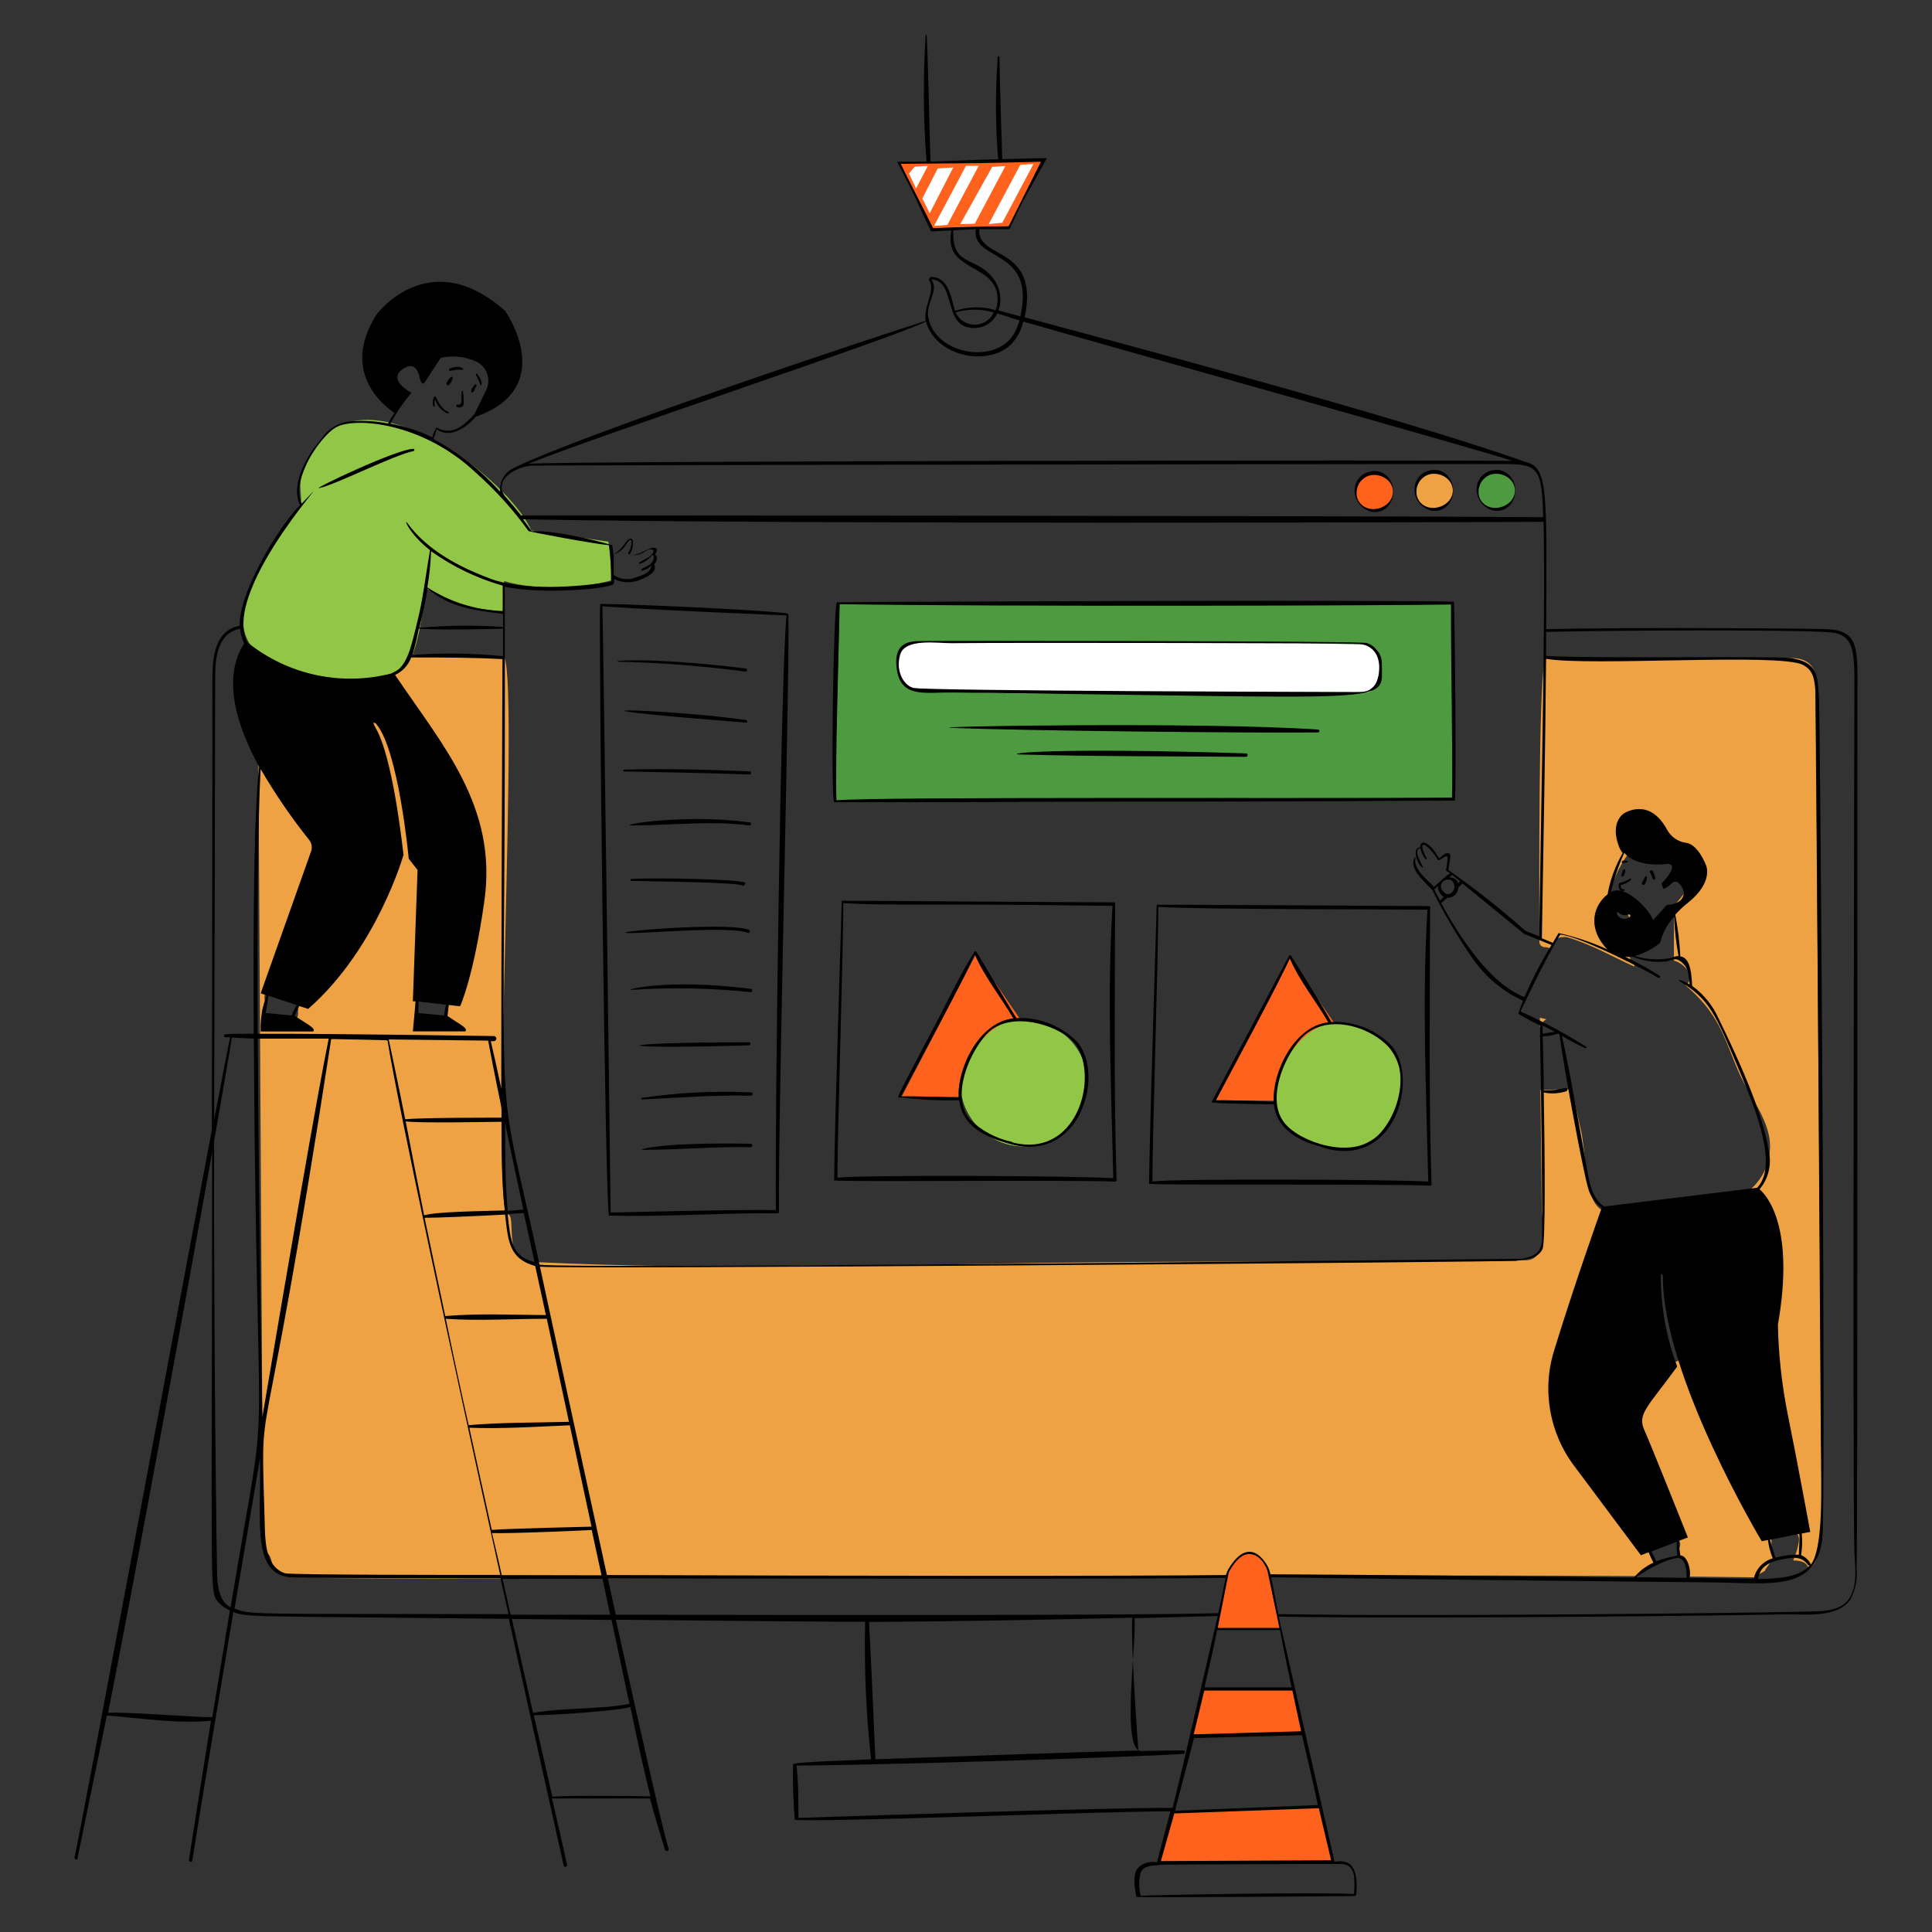 <?xml version="1.0" encoding="UTF-8"?><svg id="a" xmlns="http://www.w3.org/2000/svg" viewBox="0 0 1080 1080"><rect x="0" y="0" width="1080" height="1080" fill="#333333" stroke="none"/><polygon points="679.66 615.09 721 535.77 776.08 615.75 679.66 615.09" fill="#fe621d"/><polygon points="504.1 612.94 545.43 533.62 600.52 613.61 504.1 612.94" fill="#fe621d"/><path d="M607.83,605.37c0,19.6-15.89,35.5-35.5,35.5s-35.5-15.89-35.5-35.5c0-6.92,12.97-36.43,35.5-35.5,19.59.81,35.5,15.89,35.5,35.5Z" fill="#92c647"/><path d="M783.78,607.05c0,19.6-15.89,35.5-35.5,35.5s-39.54-16.31-35.5-35.5c2.41-11.44,15.89-35.5,35.5-35.5s35.5,15.89,35.5,35.5Z" fill="#92c647"/><path d="M861.45,573.58c.27-1.63,1.45-3.01,2.96-3.81-1.2-.34-2.41-.62-3.63-.83.01,1.78.03,3.55.04,5.3.19-.24.4-.46.63-.66Z" fill="#eea243"/><path d="M912.53,509.32c-.16-1.16-.24-2.29-.29-3.4-.57.37-1.17.72-1.8,1.04-.32.16-.65.27-.98.37-.07,3.64,1.1,6.68,4.37,8.21.5.23.92.51,1.27.81.52-1.08,1.08-2.14,1.7-3.18-2.07-.24-3.94-1.45-4.27-3.84Z" fill="#eea243"/><path d="M1014.8,385.79s4.5-18.2-13.81-17.92c-81.77,1.25-121.92-1.47-136.71.38-3.49.44-4.04,80.06-3.74,158.32,0,1.65,1.39,2.9,3.04,2.89.01,0,.02,0,.04,0,1.29,0,2.33.36,3.15.96.77-1.29,1.53-2.58,2.26-3.88,1.14-2.01,2.92-2.77,4.68-2.67.8-.17,1.69-.14,2.66.15,13.1,3.89,24.87,10.73,37.23,16.3,0-.28.04-.56.09-.83-1.42-.91-2.42-2.48-2.5-4.52-.12-3.26.16-6.44.8-9.51-1.14.27-2.42.19-3.72-.42-17.81-8.33-6.91-35.63,1.42-47.05,1.25-1.71,3.3-2.53,5.25-2.47,1.41-2.37,3.27-4.46,5.76-6.28,2.87-2.11,7.28.11,8.08,3.29.62,2.45.79,4.84.66,7.21.4.02.78.1,1.14.24,5.55,2.17,9.92,5.65,13.45,10.43,1.08,1.46,1,4.09,0,5.55-3.15,4.61-7.02,8.85-10.62,13.2,1.36.94,2.33,2.45,2.33,4.35v23.45c3.27,1.05,6.16,2.94,8.28,6.53,1.72,2.89.47,5.77-1.9,7.27,7.71,6.41,14.15,13.86,18.88,22.9,5.37,10.26,8.49,21.55,13.92,31.76,4.85,9.14,11.21,18.06,13.68,28.26,2.51,10.35-.54,21.37-7.88,29.09-13.79,14.49-36.63,12.63-54.8,13.32-14.04.53-29.77,8.43-35.89-6.58-3.86-9.46-4.03-27.82-6.26-37.73-1.75-7.78-3.56-15.54-5.02-23.37-2.96,1.02-6,1.21-8.78.52-2.86.4-5.78.44-8.64.44-.08,0-.16,0-.23-.01.39,39.36.8,67.57.8,67.57,3.89,35.39-11.3,25.76-14.25,27.85,0,0-112.86.45-143.26.45-155.02,0-164.41,2.48-254.16,2.1-47.38,1.37-105.2.38-151.44-1.84-18.61,1.43-9.58-26.57-15.02-26.69-9.8-.23,7.22-311.78-2.58-312.01-48.2-1.12-88.89-.02-137.09-1.14.99,167.24,1.98,334.47,2.97,501.71,8.2.6,0,14.53,18.84,14.69,195.52,1.71,525.01-2.56,749.82-.99.28-2.13,1.9-3.85,4-4.66,2.01-.77,4.07-1.41,6.14-2.05-1.34-1.84-2.6-3.74-3.78-5.68-2.96-4.83,2.46-9.44,6.85-7.78,3.17-4.93,12.16-2.01,9.98,4.2-.61,1.72-.47,3.63-.8,5.46.58.11,1.16.3,1.7.6,3.09,1.72,4.77,6.61,3.65,10.13,13,.13,25.58.27,37.69.45.41-.52.95-1,1.64-1.39,1.2-.69,2.43-1.42,3.68-2.16.22-.53.5-1.04.86-1.5,1.75-2.26,3.18-4.66,4.35-7.17-.88-.93-1.44-2.17-1.44-3.62v-6.78c0-5.08,5.64-6.51,8.84-4.32,3.42-.6,7.17,2.7,6.48,6.91-.62,3.75-1.71,7.26-3.15,10.6,1.64-.03,3.29.18,4.96.71,2.06.64,3.34,2.34,3.76,4.21,9.27-7.17,2.72-19.77,7.55-16.99-1.3-158.14-2.59-316.28-3.89-474.42ZM166.63,566.58c0,3.72-3.5,6.06-6.96,5.3-1.67-.37-3.21-.98-4.58-1.85-2.14,1.34-5,1.19-6.88-.69-2.06-2.06-2.16-5.74,0-7.78.19-.18.4-.34.6-.52-.11-.24-.22-.48-.33-.72-1.31-2.68-.75-5.93,1.97-7.53,2.43-1.42,6.22-.7,7.53,1.97.2.41.38.83.57,1.24.37-.13.75-.26,1.12-.38,3.43-1.14,6.96,1.89,6.96,5.3v5.65ZM250.01,562.4c-.67,2.8-.7,5.68-2.78,7.93-2.85,3.09-7.1,2.74-10.76,1.55-2.32-.75-4.04-2.8-4.04-5.3v-5.65c0-3.08,2.52-5.37,5.5-5.5,1.26-.06,2.44.41,3.39,1.19,1.35-1,3.17-1.38,4.85-.99,2.96.67,4.51,3.97,3.84,6.77ZM929.47,757.79c-5.85-15.97-4.65-33.34-5.84-50.03-.51-7.08,10.5-7.02,11,0,1.13,15.75-.07,32.03,5.45,47.1,2.44,6.67-8.19,9.52-10.61,2.92Z" fill="#eea243"/><path d="M297.17,296.94c10.77,25.85-51.8,2.12-56.19,11.18-2.24,4.63-4.19,60.99-17.01,67.31-27.31,13.45-83.37,5.24-87.91-25.19-3.78-25.35,29.67-65.47,31.58-68,2.08-2.76-1.4-9.84,1.34-17.05,4.92-13,8.95-20.82,18.56-26.2,34.84-19.47,99.07,32.6,109.63,57.94Z" fill="#92c647"/><path d="M281.22,342.56c-8.21-2.56-15.78-1.68-24-4.25-5.89-1.84-12.43-7.13-18.32-8.96-1.5-12.68-2.35-21.91-3.85-34.6h47.8l-1.63,47.81Z" fill="#92c647"/><path d="M342.74,324.16c-13.89,3.89-29.18,5.04-44.33,3.7-11.46-1.02-23.55-4.11-35.5-10.77,9.58-7.1,19.17-14.2,28.75-21.3l48.44,6.99,2.63,21.38Z" fill="#92c647"/><polygon points="813.25 447.68 466.43 448.56 469.34 337.72 811.17 337.89 813.25 447.68" fill="#4d9a41"/><path d="M771.02,373.84c.24,3.41-1.71,13.06-6.79,13.06-33.43,0-82.97-.25-126.93,0-27.88.16-84.83,2.53-125.79-2.2-8.61-.99-9.11-9.12-9.11-12.46,0-3.31,1.2-13.44,8.57-13.51,55.91-.48,117.39.35,126.33.41,54.65.38,62.28-.7,124.92,1.22,12.27.38,8.6,10.53,8.81,13.47Z" fill="#fff"/><path d="M1038.32,382.62c0-20.5.33-30.2-17.05-30.92-10.36-.44-113.96-1.1-156.94,0,.38-79.32,1.04-90.55-11.95-93.62-73.67-26.09-233.57-68.24-279.56-80.69,8.5-40.78-26.91-31.68-25.38-49.33h16.88l17.92-37.66h-21.93c-.33-8.99-1.53-47.96-1.59-58.49,0-.27-.22-.49-.49-.49s-.49.22-.49.49h0c-1.42,19.47-1.32,39.03.33,58.49h-37.93c-.38-10.96-1.37-58.16-2.14-70.77,0,0-.49-.44-.55,0-1.51,23.57-1.35,47.22.49,70.77h-16.44l19.51,38.04h10.96c-5.48,24.39,26.2,17.92,25.71,39.52-.07,1.88-.46,3.73-1.15,5.48-7.36-2.28-15.24-2.16-22.53.33-2.3-5.81-3.01-18.86-13.43-18.97-.49,0-1.59,1.21-1.32,1.59,4.28,6.19-3.51,14.85-1.7,22.97-22.8,7.02-194.54,64.19-230.22,82.22-5.17,2.3-8.3,7.63-7.78,13.27-10.64-11.92-23.27-21.9-37.33-29.49.82-1.75,1.43-3.59,1.81-5.48,7.02,5.48,16.44-.49,21.93-6.91,46.54-16.44,16.44-59.15,16.44-59.15-42.76-37.93-72.08,2.19-72.08,2.19-20.61,32.89,5.48,51.69,10.25,54.81-1.39,1.85-2.61,3.83-3.62,5.92-7-1.39-14.16-1.79-21.27-1.21-6.26.63-11.95,3.93-15.62,9.04-7.84,9.26-17.92,25.32-12.44,37.66-13.92,15.02-34.2,49.94-33.66,67.59-13.7,2.41-15.18,17.49-15.24,28.89,0,10.41,0,133.42-.33,253.08-21.93,115.88-72.14,385.51-76.74,406.67,0,1.04,1.43,1.53,1.64.44,5.48-26.59,10.96-53.28,16.44-79.92,19.08,1.43,39.19,4.77,58.21,2.91-4.17,25.91-8.28,51.82-12.33,77.73,0,1.21,1.7,1.75,1.86.49,5.48-34.48,13.81-84.47,22.97-138.96,8.72,3.07,5.81,2.19,153.98,3.78,16.44,74.44,29.65,133.2,30.7,137.97.27,1.21,2.14.66,1.86-.49-2.8-12.39-5.48-24.72-8.44-37.05h54.81c2.52,9.59,5.48,19.19,8.33,28.61.44,1.37,2.52.77,2.08-.55-3.12-9.59-14.96-62-29.49-127.99,67.04.66,128.65,1.26,139.34,1.15-.59,25.62.51,51.26,3.29,76.74,0,.6-43.58,1.32-43.58,3.01-.27,10.33.06,20.67.99,30.97,17.05,1.48,172.34-4.82,209.94-4.77l-7.51,28.5c-4-.78-8.13.52-10.96,3.45-2.8,4.22-1.37,11.24-.6,15.84,0,.66,122.07-.38,122.18-.44.47-.1.81-.51.82-.99.82-11.51-.93-20.23-12.17-18.14l-31.24-137.04c79.21,1.43,263.11-.71,281.91-1.26,10.96-.33,30.53,2.63,37.82-8.55,2.74-5.3,3.9-11.27,3.34-17.21.71-8.83.33-485.22.44-494.1ZM709.43,877.32c.26.17-9.58-22.27-22.86,0,0,0-.6,1.16-1.31,3.13-49.94.66-217.29.49-346,0-12.28-56.08-25.82-118.78-37.44-172.39,8.44,1.7,540.31-2.58,545.85-3.29s12.33-1.26,14.64-6.69c1.7-4.06,1.26-51.64.66-87.38,4.21.87,8.57.62,12.66-.71.49-.24.69-.84.44-1.32-.18-.37-.58-.59-.99-.54-3.96,1.01-8.03,1.51-12.11,1.48,0-12.39-.44-23.3-.6-30.26,2.95-.1,5.87-.64,8.66-1.59l.71.44c2.47,19.08,13.21,76.41,15.95,85.68,1.15,4.57,3.86,8.58,7.67,11.35-1.97,5.48-15.4,43.3-26.37,78.99-7.22,22.37-3.02,46.87,11.24,65.56l37.05,49.61,4.39-1.7c.7,2.01,1.58,3.96,2.63,5.81-4.21,1.99-7.94,4.85-10.96,8.39-59.47-.66-153.09-1.64-203.13-1.86l-.78-2.69ZM280.5,880.5c-1.75-7.84-3.56-15.68-5.48-23.52,9.92.44,55.69-1.64,55.75-1.7,1.48,6.74,3.34,15.62,5.48,25.32l-55.75-.11ZM336.8,882.58c1.37,6.52,2.85,13.32,4.28,20.06h-55.64c-1.48-6.69-3.01-13.32-4.49-20.01l55.86-.05ZM119.68,637.89c5.48-31.57,9.37-53.5,9.87-57.83,2.74,0,7.18.38,12.33.49,1.64,271.01,10.31,177.87-12.99,317.93-5.48-2.63-7.29-9.98-7.51-17.76s-1.92-123-1.7-242.83h0ZM144.12,580.61h39.63c-6.14,29.87-22.36,124.38-37.11,211.64-.93-57.56-2.14-138.85-2.52-211.64ZM145.71,429.92c8.12,13.99,17.28,27.34,27.41,39.96,1.19,1.8,1.48,4.05.77,6.08l-28.17,79.32,3.34,1.1c-2.48,6.44-3.62,13.33-3.34,20.23h29.27c2.03-1.7-3.45-4.11-10.25-8.77l2.52-5.48,4.99,1.64c38.37-33.49,53.33-86.17,53.33-86.17-7.24-61.5-15.35-69.83-16.44-72.52s1.15-.66,1.15-.66c12.55,14.58,18.2,75.37,18.2,75.37l4.93,6.3-2.63,73.4h1.48c0,1.26-1.48,16.83-1.48,16.83h29.27c1.97-1.7-3.34-4.06-9.87-8.61,0-.55.55-4.66.66-6.14l6.36.71s7.62-16.44,13.59-59.15c7.35-52.68-23.79-87.16-49.94-126.07,4.17-1.94,7.4-5.45,8.99-9.76,17.05,0,33.99,0,51.03.93-.27,71.92-.71,179.3-.66,239.92-2.85-13.16-4.88-22.42-5.87-26.37h1.7c.79,0,1.42-.64,1.42-1.43,0-.78-.64-1.42-1.42-1.42-.71,0-91.43-1.43-131.99-1.26-.27-63.15.05-119.39,1.64-148h0ZM165.83,561.81c-1.12,1.87-2.08,3.83-2.85,5.87l-14.53-1.43c.71-3.18,1.15-6.36,1.59-9.65l15.79,5.21ZM233.96,559.89l15.29,1.75c-.38,1.48-.93,5.48-1.04,6.03l-14.31-1.37c0-.71.05-4.99.05-6.36v-.05ZM261.97,796.63c-4.42-19.73-8.68-39.54-12.77-59.42,18.64,1.26,37.77,0,56.46,0,1.59,7.35,9.81,45.77,12.39,57.61-18.86.49-37.49.27-56.08,1.86v-.05ZM318.49,796.63l12.17,56.79s-46.54,1.04-55.75,1.81c-4.24-19-8.42-38.04-12.55-57.12,18.58.71,37.49-.6,56.13-1.37v-.11ZM248.87,735.57c-3.67-17.16-11.29-53.83-11.51-54.81,7.02,0,30.31-.99,45-1.81,1.7,15.29,2.36,24.67,16.83,28.78,2.01,9.1,4,18.24,5.97,27.41-18.64-.11-37.77-1.04-56.29.55v-.11ZM280.34,624.79c-10.47,0-45,0-53.83.88-2.91-14.8-9.15-44.56-9.21-44.62l55.58.66c8.44,44.4,7.45,33.88,7.45,43.19v-.11ZM280.34,626.98c0,15.46,0,33.22,1.81,49.66-14.91.44-38.37.71-45.06,2.74-3.56-17.49-6.91-35.03-10.31-52.51,8.61,1.04,42.48.33,53.55.22v-.11ZM283.79,678.67l8.99-.6c2.03,9.21,4.06,18.47,6.03,27.41-12.66-3.07-13.43-11.84-15.02-26.69v-.11ZM283.79,676.59c-1.43-15.4-1.37-31.3-1.48-48.79,3.34,16.12,6.8,32.23,10.25,48.35-2.14.27-5.26.44-8.99.77l.22-.33ZM281.22,341.56c-15.05-.42-29.7-4.99-42.32-13.21,1.13-6.69,1.82-13.45,2.08-20.23,12.14,8.66,25.67,15.17,40.01,19.24.05,4.22.05,9.21,0,14.31l.22-.11ZM281.22,343.04v7.45c-15.59-1.1-31.24-.95-46.81.44,1.75-7.13,3.4-14.42,4.6-21.93,12.06,10.52,26.48,12.22,41.99,14.14l.22-.11ZM234.29,351.43c14.25,1.04,46.32,0,46.92,0v15.35c-16.85-1.67-33.81-1.89-50.7-.66,1.46-4.79,2.65-9.66,3.56-14.58l.22-.11ZM185.34,580.83s31.24.55,31.3.77c5.48,35.03,36.89,180.4,62.98,298.8-28.78,0-117.19,0-120.26-.93-10.09-3.23-10.96-15.57-11.29-24.45-2.36-89.9-3.73-9.15,37.05-274.07l.22-.11ZM813.03,495.31c.33,2.69-2.74,6.08-5.48,3.78-6.69-5.76,4.6-11.35,5.48-3.78ZM810.34,490.27s1.32-.82,1.48-1.21l4.39,3.56-1.1,1.1c-.62-2.07-2.62-3.4-4.77-3.18v-.27ZM807.22,501.23c-.8.69-1.51,1.46-2.14,2.3-1.15-2.08-2.25-4.22-3.34-6.36.76-.59,1.45-1.25,2.08-1.97-.11,2.56,1.2,4.98,3.4,6.3v-.27ZM808.86,501.84c3.23.27,6.07-2.12,6.34-5.35.01-.15.02-.31.02-.46l2.3-2.14c4.39,3.45,34.37,28.12,34.48,28.17l15.29,6.19c-5.72,9.33-10.78,19.06-15.13,29.11-19.51-7.45-36.51-34.15-46.54-52.46,1.1-1.1,3.34-2.96,3.34-2.96l-.11-.11ZM872.12,522.45c10.96.6,51.2,21.6,54.81,24.12.66.49,1.53-.66.82-1.1-6.21-3.94-12.65-7.49-19.29-10.63,1.46.17,2.93.17,4.39,0,5.61,2.33,11.71,3.26,17.76,2.69,1.81,0,5.21-1.64,6.74-1.26,3.34,1.33,5.74,4.3,6.36,7.84.41,2.04.69,4.11.82,6.19-1.73-1.03-3.57-1.87-5.48-2.52-.33,0-.55.38-.27.6,16.99,10.41,19.79,17.49,34.15,51.58,9.15,21.93,20.99,51.85,9.32,64.02l-85.57,10.47c-7.29-5.1-8.39-14.58-9.92-22.97-1.53-8.39-9.87-56.62-13.65-72.47,4.24,2.62,8.65,4.95,13.21,6.96.38,0,.77-.49.44-.77-11.79-7.48-24.1-14.09-36.84-19.79,7.13-14.58,13.87-29,22.2-42.87v-.11ZM929.68,496.69c1.43.44,5.21-3.23,5.21-3.23,3.95-2.69,6.36,4.88,6.36,4.88.44,7.51-9.48,7.51-9.48,7.51l-7.67,8.5c-1.75-5.48-15.62-20.5-23.57-15.68,1.77-7.53,4.27-14.88,7.45-21.93,7.51,8.88,24.45,6.14,24.45,6.14,6.74.77-3.62,10.96-3.62,10.96l.88,2.85ZM935.81,512.47c.34,7.36,1.16,14.68,2.47,21.93-1.81,0-3.84,1.1-5.48,1.37-6.4.98-12.94.51-19.13-1.37,5.27-1.38,10.18-3.9,14.36-7.4,1.32-5.42,4-10.42,7.78-14.53h0ZM911.2,512.47c-1.83,1.72-4.71,1.62-6.43-.21-.47-.5-.82-1.1-1.02-1.76-.03-.3.19-.57.49-.6.14-.01.28.02.39.11,1.49,1.58,3.83,2.05,5.81,1.15.45-.06.87.25.93.7.03.22-.03.44-.16.62ZM869.27,576.82c-.77,0-4.66.6-6.91,1.04v-4.55l6.91,3.51ZM937.62,869.59c-4.03.73-8,1.81-11.84,3.23-.72-1.91-1.62-3.74-2.69-5.48l14.2-5.48c-.11,2.58.01,5.17.38,7.73h-.05ZM938.94,871.07c4.49,1.37,3.67,10.41,4,10.96l-28.28-.33c7.29-5.54,20.77-11.73,24.34-10.63h-.05ZM939.32,869.48c-.44-2.69-.66-5.48-.88-8.11l5.1-1.92s-21.27-53.33-24.28-59.86c-4.17-9.15,1.64-12.83,18.31-35.68-6.15-16.38-9.25-33.75-9.15-51.25.88-1.15,1.1.88,1.1.88,0,55.97,55.31,148,55.31,148l3.45-.66c.45,3.52,1.36,6.96,2.69,10.25-5.37,1.54-9.45,5.93-10.58,11.4l-36.12-.44c1.43-2.36-.44-12.44-4.88-12.61h-.05ZM1005.59,869.04c-4.42-.02-8.83.56-13.1,1.7-1.1-3.29-2.14-6.63-3.12-9.98l16.44-3.29c.49,1.97-.38,9.7-.16,11.57h-.05ZM995.45,871.84c5.48-1.1,11.4-2.52,15.18,2.91.26.3.66.42,1.04.33-6.3,7.13-19.35,7.45-29,7.56.99-2.91,1.21-8.39,12.66-10.8h.11ZM1006.8,869.32c.68-3.98.81-8.04.38-12.06l4.77-.93s-7.29-39.63-12.61-65.78c-3.3-16.47-5.14-33.2-5.48-49.99,9.48-54.16-5.76-71.86-10.25-75.75,4.98-5.94,6.88-13.88,5.15-21.43-3.29-21.93-18.31-54.1-28.07-74.05-3.24-7.25-8.32-13.53-14.75-18.2-.33-4.93-.55-15.29-6.19-16.44h-.44c-.39-7.86-1.32-15.68-2.8-23.41,2.17-2.44,4.55-4.68,7.13-6.69,14.31-11.46,10.09-20.77,10.09-20.77,0,0-4.39-12.06-11.46-12.72-4.41-.66-8.25-3.36-10.36-7.29-10.14-18.75-24.23-9.04-24.23-9.04,0,0-7.95,4.88-2.63,18.53.49,1.28,1.17,2.49,2.03,3.56-4.12,7.15-6.98,14.96-8.44,23.08-7.13,5.48-11.95,17.65-.88,29.98l.93.88c-8.78-4.05-17.97-7.13-27.41-9.21-1.1,1.75-2.19,3.51-3.23,5.48,0,0-2.91-1.26-6.14-2.58.82-52.07,1.92-104.15,2.36-156.22,24.56,4.33,130.08-3.34,143.45,3.34,6.03,3.01,6.52,8.22,7.07,14.2.66,7.62,2.91,425.2,3.29,440.77,0,10.36.6,39.74-5.76,48.02-1.1-2.38-3.06-4.26-5.48-5.26h-.05ZM860.44,523.43l-7.67-3.07c-13.7-12.15-28.08-23.49-43.08-33.99,0,0,.55-4.39.99-6.47.6-3.18-1.37-4.88-6.14,0-6.3-10.96-10.96-10.09-10.58-6.25-4.77,0-1.86,8.99.6,10.96,3.78,2.96-6.19-9.37-.6-10.47.51,2.25,1.5,4.36,2.91,6.19.27,0,.88,0,.71-.38-.55-1.43-1.43-2.74-1.92-4.17-2.52-6.74,3.29-3.01,8.06,4.82.71,1.15,4.55-2.96,5.48-1.7-.04,2.51-.33,5.01-.88,7.45,0,.6,1.97,1.43,2.41,1.81-.77,0-8.93,7.4-9.26,7.73-.71-2.14-12.17-9.43-10.14-16.44-.07-.17-.27-.24-.43-.17-.08.03-.14.09-.17.17-3.07,6.3,4.82,12.5,10.03,18.25,6.41,12.97,13.73,25.46,21.93,37.38,7.18,10.58,17.11,19,28.72,24.34-.93,2.36-1.86,4.82-2.69,7.24,3.95,2.42,8.03,4.62,12.22,6.58v5.48c-.3.25-.34.7-.09,1,.03.03.06.06.09.09.6,29.6,1.53,108.53.99,113.91-.66,6.91-4.82,8.72-10.96,9.92-.66,0-534.28,6.08-549.36,3.29-27.41-127.23-18.42-41.22-19.46-378.94,21.93,4.66,61.23.93,61.06-1.86v-2.52c4.95,2.49,10.78,2.49,15.73,0,3.07-1.26,8.83-4,6.74-8.11,0,0,3.29-3.45.44-5.48,2.14-2.74.88-4.71-2.41-3.51-4.22,1.48-7.24,4.28-12,3.56,1.26-1.55,1.97-3.48,2.03-5.48,0-.93.38-3.34-1.1-3.51s-3.07,2.41-3.78,3.45c-1.59,2.2-3.6,4.06-5.92,5.48-.11-1.71-.33-3.41-.66-5.1,0-.44-30.26-8.72-45.11-8-1.53-2.25-3.12-4.44-4.77-6.63,149.26,2.91,528.8,1.64,570.46,1.43,1.21,56.79-1.81,177.71-2.41,231.7h0ZM351.27,309.66c2.87,1.11,6.11.74,8.66-.99.91-.61,1.89-1.12,2.91-1.53,5.1-.38,1.04,3.45,0,4.17s-3.73,1.97-5.48,3.18c-.2.08-.29.3-.21.5.04.1.12.17.21.21,2.44-.64,4.64-2,6.3-3.89l1.15-1.21c1.59,1.64,0,4.17-1.53,5.48-1.41.87-2.88,1.66-4.39,2.36-.29.12-.42.45-.3.74.12.29.45.42.74.3,1.86-.5,3.55-1.51,4.88-2.91-.44,3.84-4.71,5.48-8.06,6.41-4.24,1.99-9.21,1.61-13.1-.99v-11.62c2.68-.81,4.99-2.54,6.52-4.88.71-.93,3.23-5.48,3.45-1.86-.06,2.32-.76,4.58-2.03,6.52,0,0,.16.27.27,0ZM572.01,91.66c1.26-1.15,3.07.66,1.86,1.86-10.36,10.58-19.19,24.72-31.57,32.89-.88.55-1.59-.6-1.04-1.32,4.99-5.54,25.21-28.12,30.75-33.33v-.11ZM511.71,108.1c4.73-5.8,9.82-11.29,15.24-16.44.88-1.48,3.73,0,2.19,1.81-5.11,5.6-10.61,10.84-16.44,15.68-.36.15-.78-.02-.93-.38-.07-.18-.07-.37,0-.55l-.05-.11ZM520.48,122.9c-.99.66-1.75-.71-1.15-1.48,4.22-5.48,23.52-24.78,28.39-29.6,1.15-1.21,2.74.55,1.81,1.81-8.95,10.56-18.64,20.47-29,29.65l-.05-.38ZM554.36,154.59c-9.7-11.57-22.53-5.48-21.43-26.48h12.55c-2.58,18.53,33.77,10.14,24.89,48.73-10.96-2.91-8.44-2.3-12.22-3.34,2.24-6.48.81-13.66-3.73-18.8l-.05-.11ZM555.51,174.59c-2.59,5.87-9.45,8.54-15.32,5.95-2.66-1.17-4.78-3.29-5.95-5.95,6.97-2,14.37-1.97,21.32.11l-.05-.11ZM520.65,156.17c12.72.77,7.51,21.43,18.47,26.15,6.77,2.76,14.53,0,18.03-6.41l.33-.71c2.58.71,5.1,1.59,7.62,2.47l4.82,1.43c-.54,1.88-1.22,3.71-2.03,5.48-8.88,19.84-44.67,14.42-48.95-6.91-1.7-8.06,6.25-15.07,1.7-21.49ZM517.63,179.8c4.99,18.14,31.19,25.05,45.72,14.36,4.41-3.71,7.46-8.78,8.66-14.42,41.93,12.17,253.9,71.26,273.42,77.89-26.69-.55-537.73,0-550.01,1.64,35.25-14.53,201.12-69.29,222.22-79.48h0ZM296.89,260.32c5.48-.38,534.99-.99,541.85-.93,20.99,0,23.19.93,23.9,29.71-120.59-.88-567.22-.99-571.39-.99-2.94-3.75-5.99-7.4-9.15-10.96-6.36-9.43,6.8-16.23,14.8-16.83ZM230.02,219.6c-.71-.49-13.65-7.18-4.88-13.27,6.74-4.71,8.77,1.48,9.65,5.48s2.41,2.25,2.41,2.25l9.15-14.03c6.91-1.54,14.14-.69,20.5,2.41,5.52,3.1,7.68,9.97,4.93,15.68l-6.63,13.48c-5.87,6.19-11.95,12.28-21.16,7.4-1.05,1.69-1.83,3.54-2.3,5.48-7.44-3.59-15.33-6.17-23.46-7.67,3.3-6.14,7.25-11.91,11.79-17.21ZM168.63,281.54c-6.25-14.47,10.96-37.77,18.91-42.54,10.2-6.08,48.62-3.18,78.77,25.54,10.87,9.65,20.63,20.48,29.11,32.29.33.49,38.37,7.51,45.17,7.95.69,6.78,1.01,13.58.99,20.39-18.86,3.18-49,5.04-66.71-1.43-17.71-6.47-35.96-16.01-47.25-31.46-2.03-2.63.93,5.92,12.77,15.29-2.14,12-3.51,24.12-6.19,36.07-1.26,5.48-2.69,11.35-4.28,16.99-4.33,15.02-9.54,14.42-10.96,15.79-28.16,7.32-58.11.85-80.74-17.43-15.46-31.19,58.71-107.22,30.42-77.45ZM120.28,378.89c0-10.69,1.1-25.05,13.98-27.41.2,2.85.96,5.62,2.25,8.17-12.72,19.73-3.89,46.59,8.33,68.96-2.8,24.72-3.4,83.15-3.01,149.26-8.06,0-13.87,0-16.01.38-.44.12-.7.57-.58,1.01.08.29.3.51.58.58h2.85c-.66,2.8-4,19.9-8.93,45.93.22-121.58.55-241.68.55-246.89ZM118.63,959.93c-10.03,0-48.79-3.07-58.21-2.47,13.27-66.44,42.21-223.86,58.16-313.32,0,237.57-1.53,245.08,2.69,250.61,1.95,2.37,4.43,4.25,7.24,5.48-5.7,34.64-9.54,57.94-9.87,59.86v-.16ZM131.13,899.08c4.66-27.41,9.48-55.8,14.25-83.98.66,37.55-5.48,67.31,20.56,66.93,9.48,0,7.45,0,113.85.27,1.53,6.74,2.96,13.43,4.44,20.01-145.92-.27-143.62.49-153.1-3.07v-.16ZM363.6,1004.16s-46.81-.82-54.81.27c-3.45-15.18-6.96-30.42-10.41-45.66,10.36.27,51.96-2.91,53.99-4.66,3.45,16.88,7.13,33.66,11.24,50.21v-.16ZM351.93,952.58c-.18-.06-.37-.06-.55,0-17.6,3.18-35.85,1.86-53.39,4.93-4-17.49-7.89-35.03-11.84-52.51l55.69.55c4.99,23.52,9.54,44.56,10.09,47.2v-.16ZM344.2,902.48c-1.48-6.58-2.91-13.27-4.39-20.06,126.4,0,293.89.45,345.36-.43-.99,4.33-2.21,11.28-4.19,19.78-47.41,1.26-205.83,1.15-336.78.88v-.16ZM485.84,906.7c49.04-.37,98.08-1.17,147.12-2.41-1.1,12.06,3.29,74.11,3.4,74.27-27.41.6-125.42,4.11-147.01,4.88,0,.05-2.19-51.03-3.51-76.3v-.44ZM446.32,1016.33c0-9.76,0-19.62-1.04-29.38,36.29,0,180.62-4.28,216.3-6.52.53-.13.86-.66.73-1.19-.09-.36-.37-.64-.73-.73-7.82,0-15.66.11-23.52.33-11.79.33-2.36-62.16-3.89-74.27l46.54-1.21c-7.95,34.42-21.43,92.47-25.21,107.27-36.56-.27-191.85,5.04-209.17,5.59v.11ZM751.42,1042.2c3.56.6,4.82,3.18,5.48,6.41.3,3.37.3,6.77,0,10.14-21.93-1.1-112.26.49-119.22,1.04-1.15-4.29-1.15-8.81,0-13.1,2.08-4.49,6.96-3.45,10.96-4.28-.33-.11,101.19-.66,102.78-.33v.11ZM736.67,1009.04l-79.65,3.18c.11-.28.11-.6,0-.88,3.45-13.27,7.07-26.48,10.47-39.74l60.3-1.64c3.07,12.94,6.14,25.93,8.88,38.97v.11ZM721.98,943.26h-48.67c2.36-10.63,5.06-21.39,7.06-32.07h35.19c1.85,10.56,4.22,21.27,6.41,31.9v.16ZM1034.76,891.9c-4.71,9.43-16.44,8.72-25.38,8.99-18.14.6-211.48,2.94-294.75,1.41l-4.05-20.6c69.45,1.1,230.22,2.7,246.22,2.86,32.89.33,57.99,5.48,61.89-24.34,2.14-16.44-1.21-460.06-1.86-469.49-.82-13.16-.44-20.56-15.84-22.86-8.77-1.26-109.63.38-136.71-1.21v-13.43c36.23-.88,141.7-1.43,159.57.33,11.84,1.15,12.5,10.47,12.77,24.01,0,9.48-1.1,456.72,0,490.32.33,7.51,1.7,16.72-1.86,23.84v.16Z"/><path d="M257.97,224.09c0,2.85-2.14,1.92-2.69,2.19-.31.25-.36.69-.11,1,.05.06.1.11.16.15,1.3.77,2.98.35,3.76-.95.03-.05.05-.1.08-.14.17-2.64,0-5.29-.49-7.89-.22-.71-.88.22-.71,5.65ZM243.06,227.05c0-.77-.55-2.41.33-3.51,1,3.44,3.53,6.23,6.85,7.56.44,0,.93-.66.49-.82-4.11-1.43-6.19-6.63-7.02-8.33s-2.58,2.19-1.48,5.1c.11.38.77.38.82,0ZM253.09,211.48c.12-.34-.06-.72-.4-.84-.2-.07-.42-.04-.59.07-.55.33-3.56,3.78-2.14,4.6s2.96-3.29,3.12-3.84ZM266.31,215.76c.33-.55-.49-1.21-.93-.71s-2.8,3.45-1.7,4.17,1.43-1.59,2.63-3.45ZM251.83,207.37c2.09-.63,4.29-.85,6.47-.66,2.08,0-1.1-3.12-6.8-.71-.82.33-.49,1.7.33,1.37ZM268.5,215.05c.49,1.1,2.03-1.21-1.75-6.08-.33-.38-.99,0-.71.55.99,1.77,1.81,3.62,2.47,5.54ZM231.17,252.16c.35-.1.55-.47.44-.82-.06-.21-.23-.38-.44-.44-9.37,0-58.16,23.35-52.68,21.93,8.33-1.53,42.32-18.75,52.68-20.67ZM466.43,448.56c22.25,0,321.54-.66,346.81-.88.99,0,0-111.27-.55-111.33-44.45-1.15-319.35,0-344.84.33-1.92.38-3.67,111.88-1.43,111.88ZM811.17,337.89c-.38,17.98,1.1,90.06.49,107.99-89.79.6-319.35-.6-344.07,1.48-.88-18.31,1.59-91.49,1.75-109.63,88.58,1.48,316.56.82,341.83.16Z"/><path d="M532.32,387.11c251.76,2.8,240.14,7.24,240.14-15.62.29-5.53-3.28-10.53-8.61-12.06-4-1.15-245.79-1.37-251.38-1.04-7.73.38-12.5,3.84-11.29,14.69,1.92,17.49,15.68,13.87,31.13,14.03ZM503,366.17c2.96-9.65,20.99-6.52,28.94-6.63,37.6-.38,225.78,0,227.76.38,14.53,1.43,12.17,18.75,8.72,23.13-3.45,4.39-7.4,3.78-12.11,3.84-.55,0-241.19-.66-246.01-2.36-6.85-2.47-9.26-11.84-7.29-18.36h0ZM736.95,407.83c-65.39-4.44-226.6-1.7-204.3-.93,33.99,1.53,170.31,3.01,204.3,2.52.44-.12.7-.57.58-1.01-.08-.29-.3-.51-.58-.58ZM696.66,421.15c-107.33-3.4-135.12,0-127.01.6,42.26,1.15,84.69.99,127.01,1.32.53-.13.86-.66.73-1.19-.09-.36-.37-.64-.73-.73ZM440.67,343.53c0-.33-.82-.71-1.04-.71-17.16-2.19-104.15-5.87-104.15-5.1-.88,15.68,2.91,341.72,4.99,341.77,31.3.93,62.82-1.59,94.17-1.26.48,0,.88-.38.89-.87,0-.12-.02-.23-.06-.34-.55-55.53,6.25-305.87,5.21-333.49ZM433.71,676.42c-30.64-.33-92.36,1.59-92.36,1.32-1.04-86.83-4-312.77-4.6-338.87,16.83,1.64,102.94,5.15,102.94,5.15-3.07,27.3-6.58,277.03-5.97,332.4Z"/><path d="M416.77,375.43c.48,0,.88-.39.88-.88,0-.48-.39-.88-.88-.88h0c-54.81-6.69-76.74-4.17-70.77-3.78,23.67.58,47.29,2.43,70.77,5.54ZM417.16,402.51c-44.18-6.3-127.99-8.5,0,1.43.6.11.82-1.1,0-1.43ZM348.86,430.25c-.27,0-.49.22-.49.49s.22.49.49.49c23.35.49,46.7.88,70.11,1.7,1.1,0,1.1-1.7,0-1.75-23.35-.93-46.76-1.64-70.11-.93ZM419.24,459.74c-35.9-4.99-74,1.43-66.38,1.7,21.93,0,43.85-2.85,66.16,0,.77.16,1.21-1.53.22-1.7ZM415.51,495.26c0,.66,1.43-1.59,1.15-1.81-2.36-2.03-51.69-2.91-63.86-2.08-.29.09-.44.4-.35.69.05.17.18.3.35.35,10.25.33,62.05.66,62.71,2.85ZM418.14,521.46c1.1.38,1.53-1.32.49-1.7-12.55-4.66-81.51,1.48-67.15,1.81,11.07.22,56.19-4.06,66.65-.11ZM353.52,553.31c22.03-1.45,44.15-1.01,66.11,1.32,1.21,0,1.21-1.75,0-1.86-47.69-6.08-72.9,1.04-66.11.55ZM418.91,584.33c.47-.12.75-.6.63-1.07-.08-.31-.32-.55-.63-.63-82.77.05-80.85,4.22,0,1.7ZM419.79,612.51c.51,0,.93-.42.93-.94,0-.51-.42-.93-.93-.93-20.35-.93-40.74.1-60.9,3.07-.24,0-.44.2-.44.44s.2.44.44.44c20.23-.93,40.29-2.58,60.9-2.08ZM419.79,639.37c-50.59-.99-64.19,3.4-60.3,3.4,20.06,0,40.01-1.92,60.3-1.48.53-.13.86-.66.73-1.19-.09-.36-.37-.64-.73-.73ZM623.37,505.78c.27-.4.17-.95-.23-1.22-.14-.1-.31-.15-.48-.15-25.11,0-152.11-1.04-152.11-.88s-4.11,130.35-4.28,156.28c0,1.04,130.95-.38,156.99.71.51.05.97-.33,1.02-.84.02-.21-.03-.41-.14-.59-1.53-51.14-.88-102.18-.77-153.32ZM468.13,658.33c0-25.82,3.34-128.27,3.29-153.48,28.34,1.59,31.74,0,150.47,1.53-3.07,50.54-.71,101.63.44,152.22-26.09-1.43-142.24-1.81-154.19-.27Z"/><path d="M568.12,569.1l-22.25-37c-.18-.32-.58-.43-.89-.26-.11.06-.2.15-.26.26-8.11,12.77-14.58,26.75-21.6,40.12-19.68,37.49-23.19,43.19-19.79,41.17,10.9,1.4,21.9,1.95,32.89,1.64,1.64,14.58,14.58,20.83,29.27,24.67,37.71,9.98,52.13-37.6,37.16-56.73-8.93-9.44-21.55-14.51-34.53-13.87ZM535.89,613.66s-21.93-1.04-32.29-.77c6.96-13.16,35.41-65.78,41.33-79.32,5.48,12.72,14.58,23.79,21.49,35.68-19.68,2.41-31.52,28.56-30.53,44.4ZM565.76,638.33c-8.95-1.86-17.17-6.26-23.68-12.66-10.47-12.88-.6-36.45,9.26-47.41,13.16-14.53,42.04-4.77,49.88,5.48,13.32,18.42.82,64.41-35.47,54.81v-.22ZM646.61,505.73s-4.06,130.02-4.28,155.95c0,1.04,131.01,0,156.99,1.1.54,0,.98-.45.98-.99,0-.15-.04-.3-.1-.43-1.53-51.2-.88-102.18-.77-153.48.27-.4.17-.95-.23-1.22-.14-.1-.31-.15-.48-.15-25.11-.16-152.06-.88-152.11-.77ZM798.39,660.47c-26.09-1.26-142.08-1.64-154.19,0,0-25.82,3.4-128.27,3.29-153.48,25.21,1.43,125.64,1.26,150.47,1.53-3.07,50.43-.71,101.52.44,151.95Z"/><path d="M744.18,571.29c-.44-1.64-16.44-27.41-22.42-36.95-.21-.33-.65-.43-.98-.22-.09.06-.17.13-.22.22,0,0-36.34,68.46-43.3,81.78-.44.82,34.81,1.26,34.86,1.21,1.7,14.64,14.58,20.83,29.27,24.72,38.37,10.09,51.47-37.93,37.16-56.73-8.78-9.58-21.39-14.73-34.37-14.03h0ZM712.01,615.91s-21.93-1.04-32.34-.82c6.96-13.16,35.41-65.78,41.33-79.32,5.48,12.77,14.64,23.79,21.49,35.68-19.68,2.47-31.46,28.72-30.48,44.45ZM768.9,635.97c-14.25,11.95-42.04,2.58-50.76-8.11-10.47-12.83-.6-36.56,9.04-47.2,13.16-14.53,38.37-7.62,49.88,5.48,11.51,13.1,4.49,39.03-8.17,49.83ZM905.34,493.62c-.18.07-.32.21-.38.38-.31,1.12-.13,2.31.49,3.29.54.82,1.63,1.07,2.47.55.2-.08.29-.3.21-.5-.04-.1-.12-.17-.21-.21-2.36,0-1.92-1.81-1.81-2.47,2.19-.36,4.21-1.42,5.76-3.01.1-.19.02-.42-.16-.52-.08-.04-.18-.06-.28-.03-1.91,1.09-3.96,1.94-6.08,2.52h0ZM907.64,489.56c.49-.86.79-1.81.88-2.8.09-.35-.12-.71-.47-.8-.28-.07-.58.05-.73.31-.44,1.01-.79,2.05-1.04,3.12.14.4.58.61.98.47.16-.06.3-.17.39-.31ZM919.7,490.05c-.71,1.15-1.35,2.34-1.92,3.56-.1.5.23,1,.73,1.1.29.06.58-.02.8-.22.87-1.24,1.34-2.71,1.37-4.22-.05-.3-.34-.5-.64-.44-.14.03-.27.11-.35.22ZM922.49,487.81c.44.49,1.15,3.07,1.53,3.62.18.32.58.43.89.26.11-.06.2-.15.26-.26.49-.71-.88-4.17-1.53-4.77s-1.86.38-1.15,1.15ZM907.09,482.49c.86-.02,1.71-.19,2.52-.49.23-.08.34-.34.26-.56-.04-.12-.14-.21-.26-.26-.85-.16-1.73-.16-2.58,0-.66.33-.55,1.37.05,1.32ZM776.08,275.89c-.36-4.31-4.15-7.52-8.47-7.16-3.81.32-6.84,3.34-7.16,7.16.36,4.31,4.15,7.52,8.47,7.16,3.81-.32,6.84-3.34,7.16-7.16ZM808.97,275.73c-.36-4.25-4.1-7.41-8.35-7.05-3.76.32-6.73,3.3-7.05,7.05.36,4.25,4.1,7.41,8.35,7.05,3.76-.32,6.73-3.3,7.05-7.05ZM835.67,283.4c4.24,0,7.67-3.44,7.67-7.67s-3.44-7.67-7.67-7.67c-4.24,0-7.67,3.44-7.67,7.67h0c0,4.24,3.44,7.67,7.67,7.67Z"/><polygon points="744.09 1039.9 648.94 1040.37 656.45 1013.72 737.22 1010.8 744.09 1039.9" fill="#fe621d"/><polygon points="727.33 967.78 667.29 969.5 673.22 945.03 722.44 945.03 727.33 967.78" fill="#fe621d"/><path d="M715.19,910.02h-34.45l6.12-30.96s4.89-10.35,11.33-10.35c7.4,0,10.33,9.34,10.33,9.34,2.23,10.66,4.45,21.32,6.68,31.98Z" fill="#fe621d"/><circle cx="836.46" cy="274.24" r="10.5" fill="#4d9a41"/><path d="M847.07,274.24c.16,7.9-7.28,13.98-14.84,10.22-10.71-5.55-8.36-21.34,4.23-21.79,6.26-.09,10.79,5.67,10.6,11.57h0ZM846.87,274.24c0-8.33-11.44-12.49-17.17-6.76-3.83,3.49-4.48,10.28-.44,13.96,5.94,5.6,17.6,1.15,17.6-7.2h0Z"/><circle cx="801.74" cy="274.24" r="10.5" fill="#eea243"/><path d="M812.34,274.24c.16,7.9-7.28,13.98-14.84,10.22-10.71-5.55-8.36-21.34,4.23-21.79,6.26-.09,10.79,5.67,10.6,11.57h0ZM812.14,274.24c0-8.33-11.44-12.49-17.17-6.76-3.83,3.49-4.48,10.28-.44,13.96,5.94,5.6,17.6,1.15,17.6-7.2h0Z"/><circle cx="768.27" cy="274.89" r="10.5" fill="#fe621d"/><path d="M778.88,274.89c.16,7.9-7.28,13.98-14.84,10.22-10.71-5.55-8.36-21.34,4.23-21.79,6.26-.09,10.79,5.67,10.6,11.57h0ZM778.68,274.89c0-8.33-11.44-12.49-17.17-6.76-3.83,3.49-4.48,10.28-.44,13.96,5.94,5.6,17.6,1.15,17.6-7.2h0Z"/><polygon points="563.9 126.55 521.03 128.44 503.05 91.29 583.52 89.38 563.9 126.55" fill="#fe621d"/><path d="M563.95,126.64c-14.04,1.15-28.79,2.06-42.88,2.7,0,0-.59.03-.59.03l-.26-.53c-6.09-12.52-11.47-25.38-17.68-37.84,19.54-.62,41.17-1.72,60.83-2.12,5-.15,15.11-.4,20.12-.48,0,0,1.71-.03,1.71-.03,0,0-.8,1.5-.8,1.51,0,0-20.45,36.78-20.45,36.78h0ZM563.85,126.47s18.78-37.55,18.79-37.55c0,0,.91,1.47.91,1.47-5.03.16-15.09.38-20.12.47-19.51.54-40.96.45-60.36.75,0,0,.28-.46.28-.46,1.47,3.11,2.99,6.19,4.53,9.27,4.62,9.23,9.5,18.33,13.97,27.63,0,0-.85-.5-.85-.5,14.02-.6,28.78-.97,42.86-1.07h0Z"/><polygon points="529.59 125.71 522.11 126.29 540 92.69 547.1 92.72 529.59 125.71" fill="#fff"/><polygon points="544.9 125.06 536.8 125.27 554.67 93.26 562.02 92.82 544.9 125.06" fill="#fff"/><polygon points="560.27 124.51 552.7 125.27 570.35 92.12 577.71 91.68 560.27 124.51" fill="#fff"/><polygon points="519.71 119.2 515.58 110.96 524.22 94.14 532.86 93.62 519.71 119.2" fill="#fff"/><polygon points="512.09 105.36 508.14 97.03 511.35 93.17 518.7 92.72 512.09 105.36" fill="#fff"/></svg>